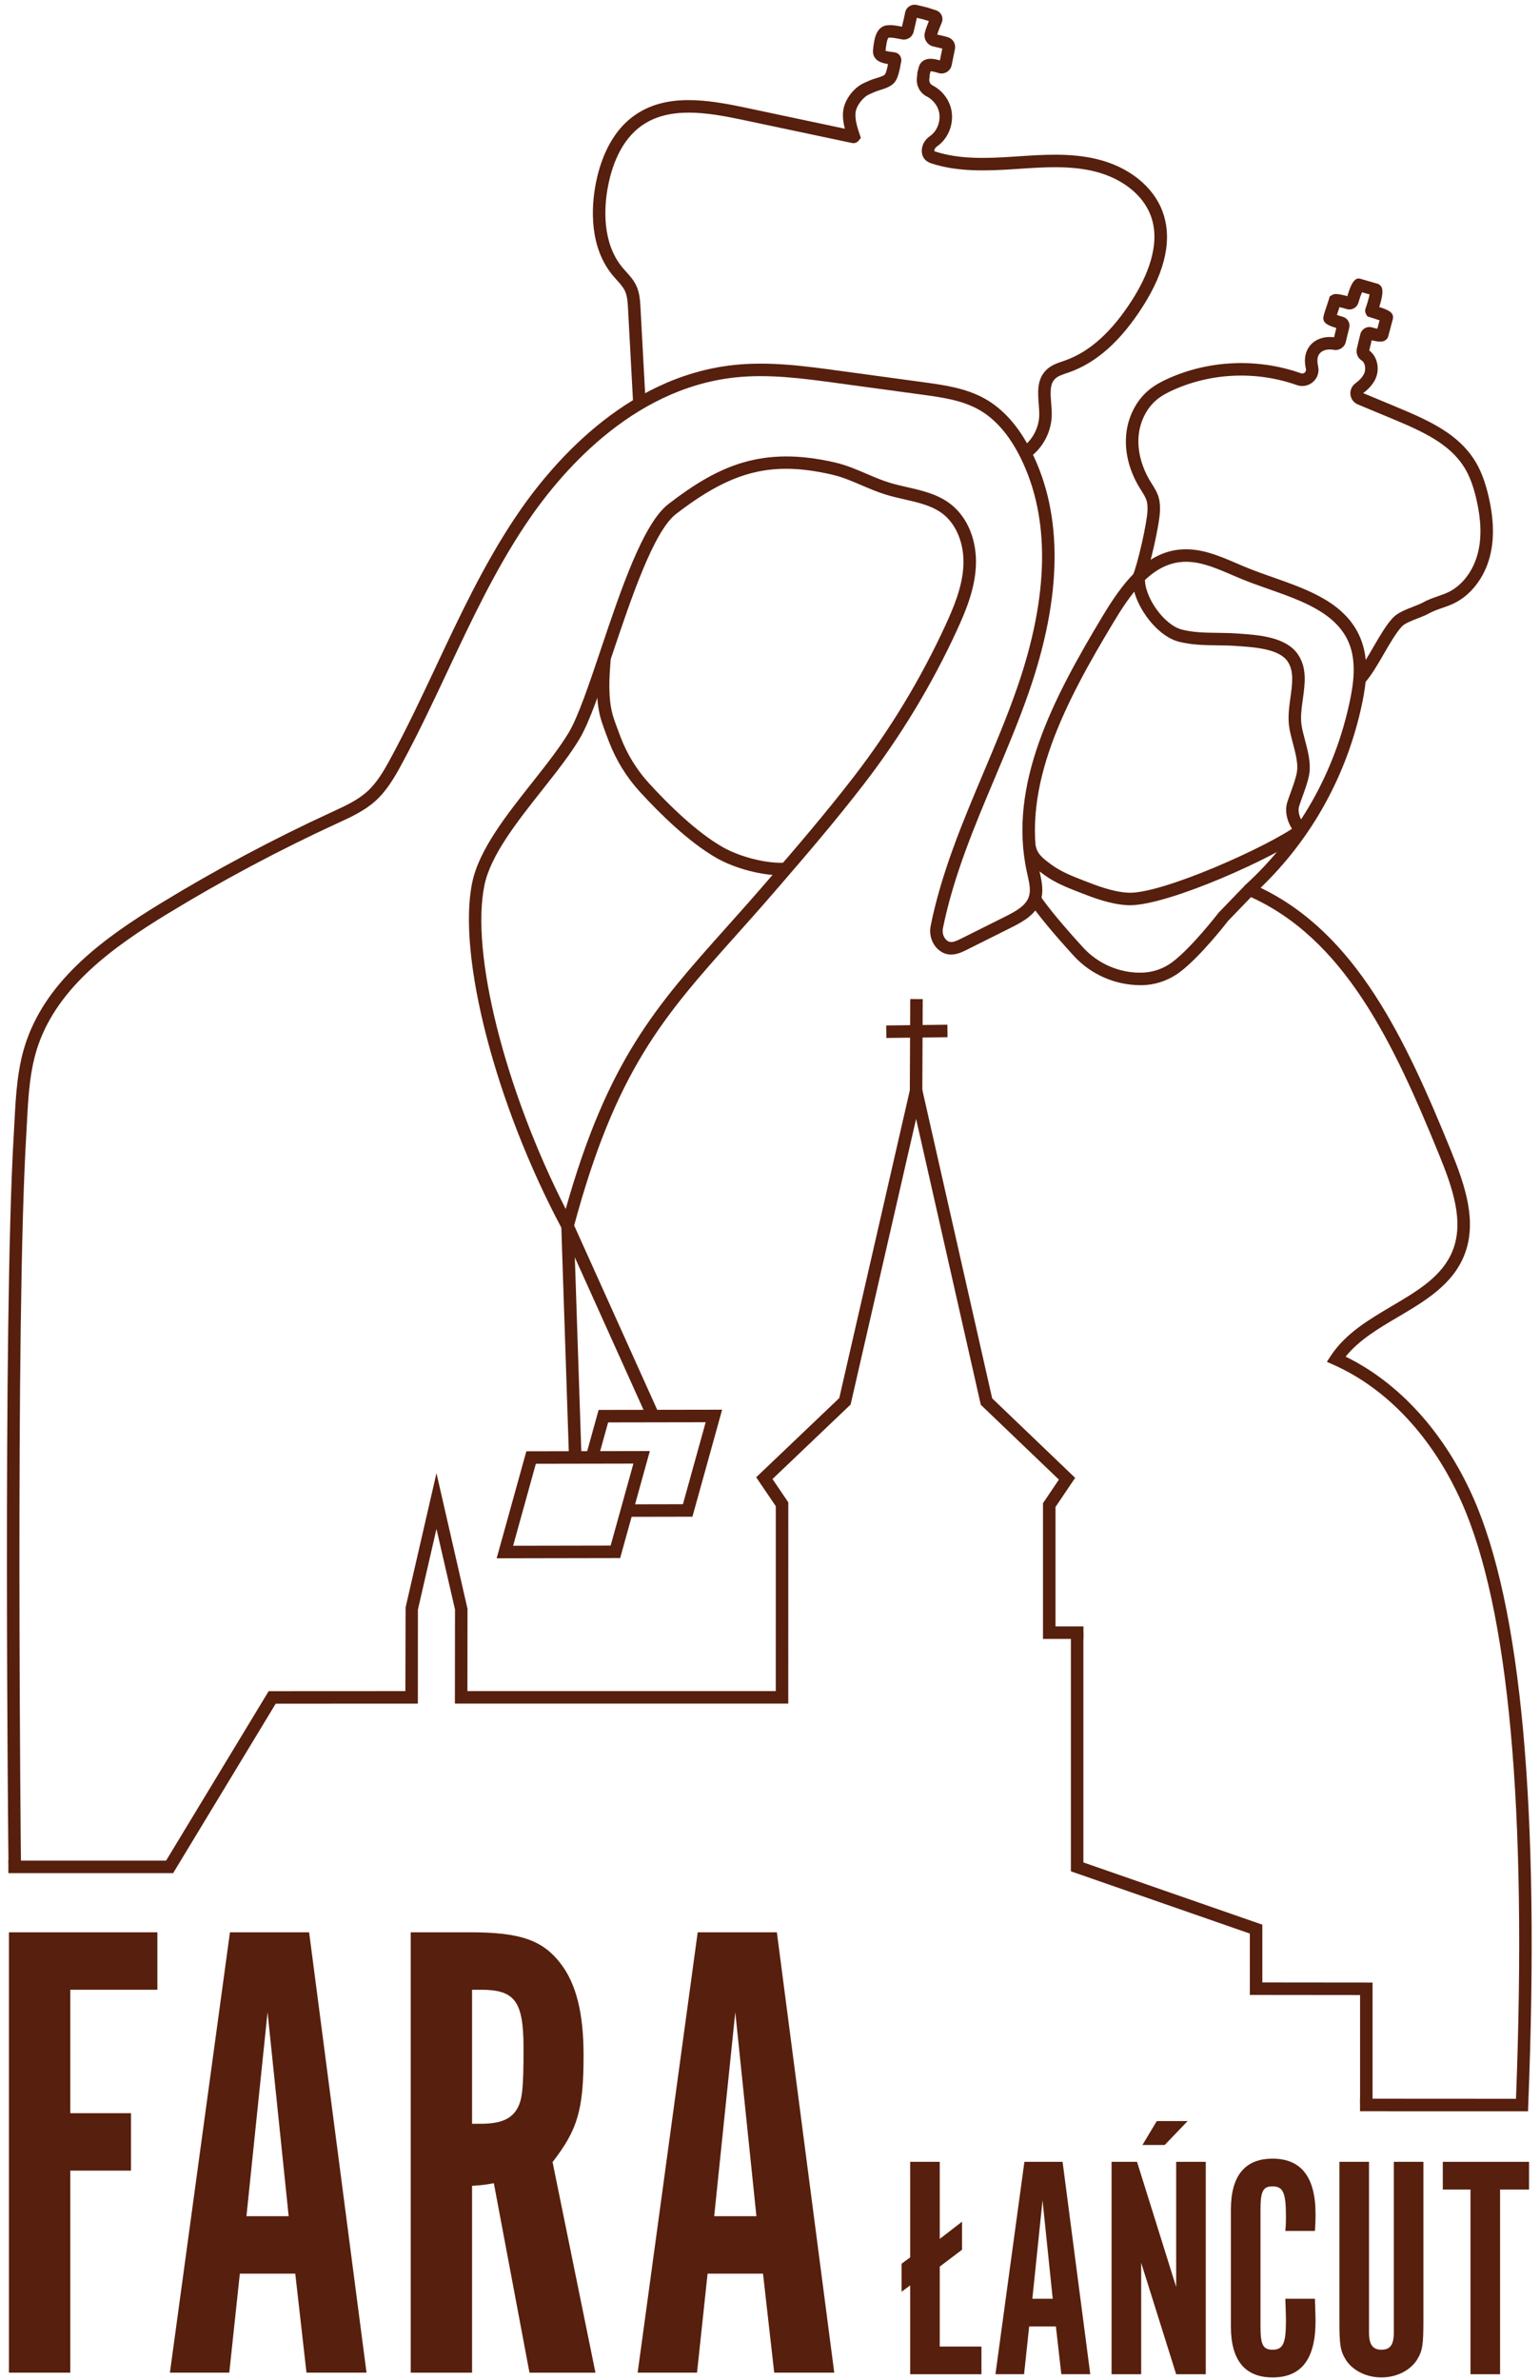 <?xml version="1.0" encoding="UTF-8"?>
<!DOCTYPE svg PUBLIC "-//W3C//DTD SVG 1.1//EN" "http://www.w3.org/Graphics/SVG/1.1/DTD/svg11.dtd">
<!-- Creator: CorelDRAW SE 2023 -->
<svg xmlns="http://www.w3.org/2000/svg" xml:space="preserve" width="101mm" height="156mm" version="1.1" style="shape-rendering:geometricPrecision; text-rendering:geometricPrecision; image-rendering:optimizeQuality; fill-rule:evenodd; clip-rule:evenodd"
viewBox="0 0 10100 15600"
 xmlns:xlink="http://www.w3.org/1999/xlink"
 xmlns:xodm="http://www.corel.com/coreldraw/odm/2003">
 <defs>
  <style type="text/css">
   <![CDATA[
    .fil0 {fill:#571F0D;fill-rule:nonzero}
   ]]>
  </style>
 </defs>
 <g id="Warstwa_x0020_1">
  <polygon class="fil0" points="5912.91,15020.11 5912.91,14836.45 5969.24,14794.74 5969.24,14168.58 6163.3,14168.58 6163.3,14673.67 6309.47,14560.94 6309.47,14744.6 6163.3,14855.2 6163.3,15379.11 6436.74,15379.11 6436.74,15560.64 5969.24,15560.64 5969.24,14978.41 "/>
  <path class="fil0" d="M6837.43 14421.18l-66.82 644.82 133.55 0 -66.73 -644.82zm-121.08 1139.42l-187.79 0 189.86 -1391.98 250.48 0 181.53 1391.98 -189.88 0 -35.51 -313.01 -175.31 0 -33.38 313.01z"/>
  <path class="fil0" d="M7586.57 13901.46l202.43 0 -150.22 156.59 -146.11 0 93.9 -156.59zm321.42 1659.14l-194.15 0 -229.52 -730.39 0 730.39 -194.14 0 0 -1391.98 166.98 0 256.68 820.17 0 -820.17 194.15 0 0 1391.98z"/>
  <path class="fil0" d="M8623.73 15066c2.07,75.17 4.14,108.52 4.14,146.1 0,248.33 -91.76,369.41 -281.7,369.41 -181.61,0 -273.44,-112.73 -273.44,-333.89l0 -765.91c0,-221.24 91.83,-333.97 273.44,-333.97 187.79,0 281.7,121.08 281.7,363.12 0,33.46 0,56.34 -4.14,110.68l-194.07 0c4.13,-43.86 4.13,-62.61 4.13,-96.05 0,-154.43 -18.75,-196.14 -87.62,-196.14 -62.61,0 -79.29,31.22 -79.29,152.36l0 765.91c0,120.99 16.68,152.36 79.29,152.36 68.87,0 87.62,-41.79 87.62,-189.95 0,-41.7 -2.05,-79.28 -4.13,-144.03l194.07 0z"/>
  <path class="fil0" d="M8978.48 15287.25c0,79.29 25.03,112.73 81.36,112.73 58.47,0 81.42,-33.44 81.42,-112.73l0 -1118.61 194.09 0 0 1039.32c0,164.85 -6.22,200.28 -43.78,260.82 -45.93,68.87 -133.63,112.73 -231.73,112.73 -98.04,0 -185.74,-43.86 -231.65,-112.73 -37.5,-60.54 -43.77,-95.97 -43.77,-260.82l0 -1039.32 194.06 0 0 1118.61z"/>
  <polygon class="fil0" points="9644.15,14350.2 9462.56,14350.2 9462.56,14168.6 10028.18,14168.6 10028.18,14350.2 9838.24,14350.2 9838.24,15560.64 9644.15,15560.64 "/>
  <polygon class="fil0" points="1032.15,12664.3 1032.15,13040.71 460.99,13040.71 460.99,13849.86 859.04,13849.86 859.04,14226.34 460.99,14226.34 460.99,15550.41 58.59,15550.41 58.59,12664.3 "/>
  <path class="fil0" d="M1754.74 13187.86l-138.42 1337.04 276.91 0 -138.49 -1337.04zm-251 2362.49l-389.41 0 393.76 -2886.03 519.27 0 376.41 2886.03 -393.76 0 -73.53 -649.03 -363.5 0 -69.24 649.03z"/>
  <path class="fil0" d="M3152.3 13919.11c129.79,0 203.38,-30.26 242.28,-103.86 30.35,-56.27 38.99,-125.51 38.99,-389.41 0,-311.54 -56.25,-385.13 -281.27,-385.13l-56.24 0 0 878.4 56.24 0zm-64.89 -1254.81c324.52,0 471.65,51.89 588.44,203.37 103.85,134.14 151.48,328.87 151.48,601.43 0,359.12 -38.99,488.99 -203.38,701.01l281.26 1380.3 -432.68 0 -233.72 -1241.9c-69.16,13 -82.15,13 -142.75,17.35l0 1224.55 -402.4 0 0 -2886.11 393.75 0z"/>
  <path class="fil0" d="M4822.39 13187.86l-138.41 1337.04 276.89 0 -138.48 -1337.04zm-250.99 2362.49l-389.4 0 393.76 -2886.03 519.25 0 376.41 2886.03 -393.76 0 -73.51 -649.03 -363.5 0 -69.25 649.03z"/>
  <path class="fil0" d="M7409.05 5933c-5.81,0 -11.42,-0.15 -16.82,-0.44 -114.86,-6.95 -223.01,-49.18 -318.38,-86.38 -72.05,-28.13 -153.79,-60.02 -223.76,-111.04 -65.77,-48.04 -122.69,-89.45 -139.98,-185.13l80.63 -14.62c10.99,60.68 42.73,86.15 107.71,133.55 61.33,44.73 134.49,73.3 205.21,100.9 89.78,35.01 191.5,74.7 293.59,80.84 219.09,12.78 932.74,-308.93 1109.9,-442.12l49.24 65.56c-189.86,142.63 -887.92,458.88 -1147.34,458.88z"/>
  <path class="fil0" d="M7482.06 6456.89c-168.82,0 -328.34,-70.2 -440.48,-193.04 -135.62,-148.76 -232.99,-266.28 -289.38,-349.25l67.75 -46.08c53.47,78.62 151.05,196.23 282.23,340.03 97.66,107.12 237.92,168.91 382.92,166.31 74.12,-0.79 146.31,-25.82 204.99,-70.26 127.79,-96.93 298.9,-318.7 300.62,-320.9l3.01 -3.47 174.58 -180.86 58.93 56.91 -172.97 179.23c-18.23,23.63 -183,234.6 -314.62,334.33 -72.66,55.08 -162.05,86.01 -251.74,87.05 -1.92,0 -3.91,0 -5.84,0z"/>
  <polygon class="fil0" points="4111.18,9941.3 4111.02,9859.35 4478.95,9858.62 4628.07,9321.35 3988.33,9322.46 3921.83,9562.23 3842.83,9540.3 3926.03,9240.6 4736,9239.2 4541.25,9940.48 "/>
  <path class="fil0" d="M5154.87 3072.31c-245.54,0 -454.59,90.94 -721.45,296.53 -145.81,112.29 -294.2,553.45 -413.41,907.85 -82.24,244.57 -153.26,455.84 -219.7,566.58 -62.82,104.9 -150.96,216.31 -244.18,334.27 -166.17,210.09 -337.89,427.34 -378.71,622.98 -92.87,444.63 134.72,1342.8 532.76,2123.24 275.07,-974.21 588.96,-1325.53 1056.23,-1848.41 78.55,-87.84 159.77,-178.72 246.36,-278.75 213.04,-246.19 404.3,-469.42 588.2,-707.79 236.23,-306.29 438.06,-639.74 599.79,-990.98 52.86,-114.73 109.92,-248.78 117.46,-387.35 7.74,-141.44 -43.93,-272.69 -134.87,-342.6 -69.56,-53.53 -158.05,-73.74 -251.73,-95.08 -40.89,-9.3 -83.21,-18.96 -124.09,-31.67 -53.97,-16.69 -105.95,-38.98 -156.15,-60.45 -65.62,-28.06 -127.63,-54.57 -193.33,-69.7 -109.84,-25.32 -209.22,-38.67 -303.18,-38.67zm-1420.04 5073.64l-48.86 -91.53c-435.63,-815.64 -688.75,-1791.86 -588.87,-2270.67 44.8,-214.53 222.65,-439.46 394.72,-657 91.53,-115.91 178.06,-225.31 238.22,-325.62 61.86,-103.15 134.95,-320.46 212.31,-550.56 129.12,-383.95 275.51,-819.14 441.01,-946.7 331.97,-255.71 617.23,-382.4 1093.14,-272.77 72.8,16.76 141.08,46 207.08,74.27 50.56,21.64 98.33,42 148.22,57.5 37.88,11.74 78.62,21.05 118.04,29.99 98.19,22.43 199.76,45.62 283.48,110.07 113.69,87.47 175.99,241.46 166.76,411.98 -8.33,153.03 -68.8,295.58 -124.82,417.24 -164.42,356.85 -369.4,695.55 -609.4,1006.7 -185.15,240.08 -377.23,464.19 -591.09,711.34 -87.03,100.55 -168.45,191.64 -247.24,279.78 -475.24,531.74 -789.21,883.07 -1065.83,1915.75l-26.87 100.23z"/>
  <path class="fil0" d="M5121.33 5736.67c-130.6,0 -302,-45.32 -420.71,-112.64 -182.41,-103.65 -373.9,-292.48 -502.43,-432.66 -88.14,-96.13 -156.71,-206.85 -203.81,-329.04 -28.21,-73.07 -46.67,-125.11 -54.93,-154.49 -35.95,-128.61 -24.42,-281.05 -18.31,-362.92 1.04,-13.64 1.92,-24.88 2.21,-33l81.95 3.56c-0.38,8.85 -1.32,20.89 -2.37,35.58 -5.83,76.83 -16.67,219.9 15.51,334.7 7.53,26.87 25.17,76.4 52.42,147.13 43.4,112.58 106.51,214.51 187.72,303.03 124.53,135.91 309.39,318.46 482.49,416.79 114.06,64.75 288.5,108.09 405.81,101.28l4.94 81.8c-9.9,0.59 -20.09,0.88 -30.49,0.88z"/>
  <path class="fil0" d="M5829.9 388.69c0,0.06 0,0.06 0,0.14 0,-0.08 0,-0.08 0,-0.14zm25.61 35.43c0.06,0 0.15,0 0.21,0 -0.06,0 -0.15,0 -0.21,0zm899.28 2572.6l-48.27 -66.29c65.47,-47.63 107.41,-127.5 109.33,-208.48 0.5,-22.87 -1.4,-47.4 -3.41,-73.31 -5.96,-76.4 -12.76,-163.07 49.91,-224.4 31.22,-30.49 71.17,-44.07 106.39,-56.04l16.53 -5.67c161.82,-57.44 305.47,-186.79 439.16,-395.48 94.78,-148.01 193.04,-364 123.05,-552.77 -51.44,-138.7 -190.53,-247.74 -372.06,-291.66 -158.93,-38.55 -329.6,-27.1 -494.66,-16.03l-22.9 1.57c-187.87,12.38 -370.72,19.1 -543.02,-35.08 -17.72,-5.6 -64.83,-20.38 -69.1,-77.21 -2.95,-39.95 16.98,-78.85 53.45,-103.94 51.31,-35.36 75.52,-108.23 56.33,-169.43 -11.89,-37.94 -41.2,-71.91 -78.18,-90.86 -45.47,-23.19 -70.94,-73.6 -63.49,-125.43 1.32,-9.52 2.08,-16.32 1.99,-18.61 -0.38,-9.89 0,-11.21 9.61,-46.81 5.52,-20.5 17.41,-35.95 34.46,-45.38 29.82,-16.62 67.26,-10.11 104.32,0.35l15.79 -77.36c-10.71,-2.87 -22.3,-5.46 -34.33,-8.18 -8.71,-1.93 -17.35,-3.92 -25.76,-5.99 -19.34,-4.73 -35.72,-16.91 -46,-34.17 -10.4,-17.43 -13.29,-37.73 -8.18,-57.21 6.78,-25.99 16.47,-50.72 26.28,-74.64 -30.72,-10.05 -39.42,-12.12 -63.34,-17.64 -4.65,-1.11 -9.75,-2.28 -15.72,-3.69 -4.22,21.33 -8.78,39.78 -13.14,57.86 -2.65,11.01 -5.31,22.02 -7.97,33.59 -7.53,33.67 -40.32,55.81 -74.12,50.28 -8.93,-1.4 -17.81,-3.18 -26.72,-4.96 -22.81,-4.49 -44.53,-8.62 -63.64,-6.4 -11,9.29 -17.13,62.53 -19.21,80.31l-0.58 4.94c8.56,3.77 29.02,6.36 41.85,8.06 6.13,0.79 12.26,1.61 18.31,2.51 13.43,1.99 25.84,9.58 33.9,20.8 8.18,11.45 11.43,25.93 8.85,39.65 -25.9,141.44 -37.29,155.75 -152,191.06 -16.24,5.02 -35.87,13.95 -54.91,22.66l-3.33 1.46c-43.04,19.57 -85.56,77.37 -89.33,121.23 -3.77,44 9.6,88.22 27.47,141.52l7.45 22.51 -16.23 19.86c-10.28,11.59 -25.99,16.6 -41.06,13.58l-718.86 -152.06c-233.95,-49.56 -477.34,-87.64 -656.21,34.69 -145.27,99.36 -204.26,279.48 -228.24,413.18 -22.16,123.86 -38.98,356.17 96.76,519.83 7.77,9.38 15.95,18.46 24.24,27.54 24.27,27.02 49.53,54.93 66.43,90.95 22.67,47.83 25.47,99.37 27.98,144.91 3.98,72.86 10.49,193.79 16.97,314.64 6.49,120.32 12.91,240.58 16.97,313.21l-81.86 4.58c-3.97,-72.71 -10.48,-193.04 -16.91,-313.44 -6.48,-120.79 -12.99,-241.63 -17.05,-314.49 -2.22,-39.87 -4.42,-81.05 -20.21,-114.43 -11.83,-25.09 -31.9,-47.37 -53.24,-71 -8.93,-9.98 -17.87,-19.86 -26.35,-30.13 -156.94,-189.13 -139.09,-448.75 -114.42,-586.65 26.73,-149.04 93.98,-350.95 262.73,-466.39 205.44,-140.56 468.02,-100.41 719.38,-47.25l654.28 138.48c-8.93,-34.4 -14.98,-71.9 -11.65,-110.59 6.25,-73.81 66.44,-156.8 137,-188.83l3.24 -1.47c21.41,-9.81 43.57,-19.86 64.83,-26.43 41.7,-12.85 62,-19.42 69.54,-28.94 7.74,-9.81 13.35,-32.41 20.15,-67.46 -42.29,-6.43 -106.39,-23.13 -97.89,-96.78l0.58 -4.88c6.36,-54.64 14.92,-129.49 76.05,-149.58l5.54 -1.4c35.35,-6.34 68.93,0.23 98.54,6.07 2.89,0.59 5.76,1.11 8.56,1.69 1.63,-6.65 3.18,-13.14 4.73,-19.65 5.61,-22.95 10.86,-44.65 15.8,-71.96 3.1,-17.2 13.29,-32.56 27.98,-42.08 14.69,-9.52 32.91,-12.56 49.9,-8.5 14.11,3.41 24.74,5.93 33.44,7.91 30.93,7.24 39.2,9.15 91.99,26.79 16.01,5.4 29.24,17.28 36.25,32.64 7.01,15.2 7.36,32.86 1.02,48.19l-3.91 9.46c-9.38,22.67 -19.04,46.06 -25.62,68.72 5.47,1.26 11.07,2.51 16.62,3.77 17.93,4 36.54,8.2 54.41,13.96 32.47,10.69 51.81,43.98 44.95,77.51l-21.64 105.86c-3.75,18.6 -15.34,34.84 -31.66,44.51 -16.32,9.67 -35.95,12.11 -54.12,6.57 -29.75,-9.08 -44.8,-11.59 -52.33,-11.59l0 0c-3.04,11.3 -4.65,17.13 -5.46,20.44 0.06,5.55 -0.38,13.08 -2.89,30.34 -2.37,16.85 5.69,33.67 19.71,40.83 57.07,29.17 100.49,79.96 119.15,139.3 29.97,95.61 -7.09,205.53 -88.07,261.41 -9.38,6.48 -19.11,17.87 -18.15,30.4 0.94,1.63 9.15,4.23 11.89,5.11 158.78,49.97 333.22,43.4 512.97,31.45l22.89 -1.55c171.2,-11.45 348.29,-23.33 519.4,18.14 208.11,50.35 368.73,178.52 429.65,342.83 65.62,176.97 21.55,387.42 -130.96,625.49 -143.82,224.57 -301.12,364.75 -480.72,428.54l-17.58 5.98c-29.53,10.04 -57.5,19.57 -75.44,37.12 -35.3,34.49 -30.72,92.28 -25.46,159.31 2.13,26.87 4.27,54.64 3.6,81.74 -2.58,105.92 -57.36,210.38 -142.99,272.76z"/>
  <path class="fil0" d="M8501.54 5469.05c-46.72,-50.93 -82.97,-136.18 -58.76,-212.08 5.76,-17.93 13.23,-38.67 21.2,-60.68 17.2,-47.55 36.68,-101.49 42.29,-139.22 8.06,-53.59 -9.81,-121.29 -27.08,-186.7 -9.22,-34.99 -17.95,-68.05 -23.26,-100.09 -10.99,-66.38 -1.55,-134.3 7.53,-199.92 12.41,-88.96 24.06,-172.95 -18.9,-235.63 -55.72,-81.36 -210.61,-92.22 -323.78,-100.19l-15.21 -1.02c-39.49,-2.81 -80.61,-3.39 -120.33,-3.92 -83.93,-1.11 -170.81,-2.22 -255.65,-24.36 -151.92,-39.65 -310.26,-260.88 -302.5,-422.69l81.86 3.91c-5.98,125.05 124.83,309.09 241.4,339.5 75.08,19.56 153.24,20.59 236,21.7 40.89,0.52 83.2,1.11 125.14,4.06l15.04 1.11c129.79,9.08 307.49,21.55 385.64,135.62 60.92,88.8 46.44,192.74 32.5,293.21 -8.64,62.29 -16.84,121.14 -7.91,175.17 4.65,28.29 12.93,59.51 21.7,92.65 19.36,73.45 39.43,149.41 28.88,219.77 -6.8,45.76 -27.77,103.73 -46.29,154.87 -7.53,20.97 -14.77,40.76 -20.15,57.82 -14.19,44.27 11.36,99.35 41.04,131.76l-60.4 55.35z"/>
  <path class="fil0" d="M9009.47 2000.78c0.07,0 0.07,0 0.15,0.09 -0.08,-0.09 -0.08,-0.09 -0.15,-0.09zm16.89 179.55c-0.5,1.46 -0.94,3.01 -1.26,4.56l1.26 -4.56zm-80.02 2299.52l-59.87 -56.04c38.55,-41.18 79.37,-111.76 118.94,-180.04 41.77,-72.28 85.05,-147.05 129.99,-195.11 30.12,-32.27 82.77,-52.78 133.7,-72.72 24.65,-9.58 47.9,-18.66 62.73,-27.08 31.98,-18.1 65.5,-29.69 97.89,-40.91 24.36,-8.41 47.4,-16.38 68.89,-26.72 93.02,-44.65 165.88,-141.96 194.8,-260.06 24.38,-99.44 20.9,-213.66 -10.55,-349.34 -20.82,-89.45 -46.52,-156.65 -81.06,-211.35 -94.57,-150.14 -265.38,-230.31 -462.48,-312.4l-234.01 -97.36c-26.81,-11.16 -44.89,-35.01 -48.43,-63.79 -3.47,-28.73 8.94,-57.29 32.33,-74.64 28.5,-21.03 46.73,-41.18 57.21,-63.34 14.25,-30.05 6.2,-72.93 -16.09,-86.59 -26.36,-15.95 -39.05,-48.86 -31.01,-80.1 3.77,-14.23 6.8,-27.46 9.9,-40.81 3.91,-16.61 7.74,-33.38 12.85,-52.42 4.27,-16.03 14.98,-29.82 29.38,-37.87 14.46,-8.12 31.3,-10.05 47.16,-5.24 13.44,3.98 25.32,6.78 34.63,8.56l14.55 -54.84c-16.18,-6.07 -37.67,-12.7 -47.84,-15.89 -6.51,-2.07 -12.11,-3.76 -16.17,-5.16l-16.39 -5.38 -9.6 -17.14c-5.32,-10.84 -5.99,-23.1 -1.84,-34.55 10.1,-27.89 21.49,-67.02 26.42,-91.61l-49.67 -14.4c-4.96,11.68 -9.98,24.53 -11.74,29.84l-12.33 39.87c-9.98,32.24 -44.38,50.26 -76.56,40.3 -17.85,-5.46 -34.41,-9.9 -47.02,-12.7 -1.47,4.35 -3.02,8.85 -4.59,13.51 -4.06,12.1 -8.7,25.76 -12.62,38.01 9.46,3.32 22.31,7.38 39.28,12.11 31.01,8.64 49.68,41.04 41.64,72.28 -3.55,13.87 -7.76,31.28 -11.97,48.86 -3.68,15.65 -7.45,31.45 -10.84,44.97 -8.72,34.46 -43.12,56.6 -78.26,50.26 -36.18,-6.27 -68.07,0.3 -87.32,18.31 -15.95,14.9 -22.52,36.92 -19.5,65.33 0.96,8.79 2.65,17.79 4.43,26.79 7.45,37.81 -5.46,75.37 -34.46,100.48 -29.61,25.47 -69.33,32.92 -106.24,19.86 -262.58,-92.8 -557.5,-81.06 -809.16,32.04 -31.15,14.02 -71.31,33.65 -105.42,61.12 -71.59,57.51 -117.81,152.3 -123.42,253.64 -5.17,92.81 22.6,194.09 78.18,285.12 3.33,5.46 6.72,10.84 10.19,16.3 16.97,26.95 34.55,54.78 44.13,88.51 9.17,31.98 9.38,63.55 8.43,90.28 -3.18,88.95 -67.04,370.97 -101.95,450.38l-75.08 -32.98c30.93,-70.35 92.29,-341.42 95.15,-420.35 0.67,-20.3 0.67,-43.84 -5.31,-64.81 -6.43,-22.43 -20.15,-44.22 -34.7,-67.26 -3.68,-5.83 -7.3,-11.59 -10.84,-17.34 -65.03,-106.68 -96.19,-221.54 -90.06,-332.41 6.92,-124.17 64.51,-241.19 153.99,-313 41.33,-33.23 87.47,-55.9 123.04,-71.91 270.78,-121.74 587.93,-134.36 870.14,-34.63 12.78,4.5 22.01,-1.69 25.32,-4.64 3.85,-3.33 10.04,-10.72 7.68,-22.46 -2.28,-11.42 -4.36,-22.95 -5.53,-34.08 -5.75,-53.83 10.26,-101.37 45.03,-133.93 35.72,-33.29 88.14,-47.83 145.06,-40.89 2.51,-10.1 5.09,-20.88 7.68,-31.74 2.37,-9.9 4.71,-19.8 6.93,-29.09 -50.2,-14.69 -92.12,-31.6 -84.23,-73.01 3.68,-19.42 13.52,-48.42 22.96,-76.4 5.25,-15.5 10.19,-30.05 13.22,-40.68l4.71 -16.61 16.55 -9.67c10.4,-5.69 24.36,-13.14 99.13,8.2l6.36 -20.38c32.77,-106.39 64.51,-97.89 81.71,-93.1l102.98 29.84c11.24,1.76 21.49,7.83 28.58,17.12 7.45,9.6 23.92,30.93 -10.27,137.46 58.32,18.67 97.74,35.57 89.48,77.07l-30.34 114.28c-1.99,10.1 -9.53,20.73 -20.74,27.45 -8.5,5.11 -25.18,15.13 -88.08,-0.82 -2.51,10.34 -4.79,20.09 -7.01,29.76 -2.89,12.26 -5.69,24.36 -8.93,37.21 52.71,38.08 71.37,121.28 40.3,186.84 -16.16,34.17 -41.71,63.64 -80.17,92.43l230.48 95.97c210.24,87.55 393.03,173.85 500.44,344.37 39.48,62.67 68.57,137.82 91.46,236.52 34.47,148.45 37.86,275.2 10.32,387.34 -34.7,141.73 -124.01,259.27 -238.87,314.47 -25.78,12.35 -52.12,21.49 -77.59,30.34 -30.28,10.42 -58.84,20.3 -84.23,34.7 -20,11.38 -45.93,21.49 -73.38,32.2 -38.46,14.98 -86.22,33.65 -103.65,52.25 -38.61,41.27 -79.43,111.85 -118.92,180.19 -41.85,72.22 -85.04,146.99 -130.01,195.05z"/>
  <polygon class="fil0" points="6048.88,7174.96 5966.94,7174.58 5969.66,6547.69 6051.6,6548.07 "/>
  <polygon class="fil0" points="5813.2,6802.84 5812.17,6720.89 6213.38,6715.87 6214.43,6797.81 "/>
  <path class="fil0" d="M10021.31 13837.41l-1101.78 -0.65 0.09 -81.94 1022.93 0.58c73.68,-1900.09 -46.73,-3216.24 -357.81,-3912.37 -189.04,-422.99 -486.83,-741.9 -838.45,-898.05l-44.22 -19.63 26.58 -40.38c95.97,-145.73 250.17,-236.67 399.22,-324.67 170.44,-100.46 331.38,-195.4 398.78,-362.45 77.28,-191.58 -0.52,-414.43 -86.82,-626.22 -301.56,-740 -624.59,-1426.97 -1257.7,-1701.89l-20.5 -8.94 -5.17 -24.06c-2.37,-14.69 2.8,-29.3 13.79,-39.28 348.22,-318.82 584.52,-735.62 683.16,-1205.13 23.54,-112.27 44.07,-256.89 -6.95,-379.07 -81.94,-196.28 -307.75,-275.78 -526.2,-352.64 -53.08,-18.67 -107.93,-37.94 -159.6,-58.61 -26.51,-10.55 -53.15,-22 -79.87,-33.44 -117.66,-50.5 -229.07,-98.48 -344.02,-84.17 -196.13,23.86 -327.38,216.82 -434.94,395.77 -311.98,518.96 -606.59,1071.36 -487.15,1617.27l4.06 18.01c13.2,58.47 28.12,124.85 6.05,189.36 -29.68,86.97 -110.95,133.61 -191.64,173.91l-294.26 146.99c-41.33,20.67 -118.25,59.05 -187.2,-4.36 -41.06,-37.79 -59.34,-96.84 -47.77,-154.22 70.43,-349.23 210.32,-680.98 345.71,-1001.82 76.11,-180.42 154.87,-366.97 219.99,-553.94 212.17,-609.34 219.47,-1119.07 21.77,-1515.05 -72.55,-145.28 -163.2,-249.58 -269.3,-310.05 -112.35,-64.08 -245.75,-82.16 -374.71,-99.73l-558.53 -75.96c-219.91,-29.91 -447.35,-60.83 -669.71,-36.54 -684.33,74.56 -1154.64,637.52 -1374.04,966.47 -200.26,300.23 -357.2,634.05 -509,956.87 -95.21,202.42 -193.63,411.7 -302.21,611.83 -45.99,84.9 -97.22,173.47 -172.45,240.88 -71.61,64.3 -158.49,104.16 -242.42,142.77l-7.91 3.62c-381.73,175.61 -757.18,375.66 -1115.8,594.63 -358.33,218.8 -708.55,473.71 -843.2,854.48 -57.21,161.82 -66.51,340.46 -75.5,513.2 -1.49,28.21 -2.97,56.4 -4.67,84.46 -72.63,1228.75 -34.76,4733.27 -34.4,4768.48l-81.93 0.88c-0.46,-35.28 -38.25,-3542.61 34.55,-4774.18 1.7,-27.89 3.1,-55.87 4.56,-83.93 9.32,-178.56 18.98,-363.19 80.17,-536.3 143.15,-404.83 506.42,-670.38 877.75,-897.01 361.35,-220.66 739.62,-422.26 1124.21,-599.12l7.98 -3.7c78.4,-36.02 159.45,-73.31 221.91,-129.26 65.48,-58.76 110.72,-137.09 155.1,-218.95 107.48,-198.06 205.37,-406.31 300.08,-607.7 153.03,-325.56 311.37,-662.17 514.98,-967.44 227.36,-340.81 715.91,-924.31 1433.39,-1002.49 232.32,-25.46 464.78,6.22 689.57,36.85l558.52 75.96c130.37,17.71 278.09,37.8 404.31,109.7 120.49,68.65 222.06,184.62 302.02,344.66 208.02,416.51 202.04,947.65 -17.66,1578.6 -65.98,189.42 -145.27,377.23 -221.9,558.9 -133.75,317.07 -272.09,644.98 -340.9,986.19 -5.92,29.44 2.81,59.2 22.96,77.66 23.62,21.7 47.39,15.12 95.08,-8.65l294.24 -146.98c65.48,-32.71 131.04,-69.45 150.75,-127.12 14.54,-42.59 3.33,-92.2 -8.56,-144.83l-4.06 -18.46c-125.87,-575.37 176.43,-1144 496.88,-1677.07 126.25,-209.94 273.58,-407.94 495.35,-434.96 137.15,-16.61 263.75,37.65 386.23,90.3 26.05,11.13 52.04,22.28 77.95,32.62 50.05,20 101.74,38.17 156.44,57.44 235.27,82.82 478.57,168.37 574.54,398.32 59.8,143.07 37.58,303.63 11.59,427.51 -98.18,467.3 -328.05,884.24 -666.15,1209.41 626.43,300.91 948.29,986.04 1248.24,1722.1 92.64,227.38 175.69,467.81 86.88,687.87 -77.8,192.83 -258.37,299.34 -433.03,402.4 -126.6,74.64 -257.06,151.56 -344.32,260.44 350.22,170.9 645.21,494.98 834.33,918.2 318.41,712.52 440.66,2054.44 363.29,3988.48l-1.57 39.34z"/>
  <path class="fil0" d="M1135.67 12276.1l-70.12 -42.44 696.43 -1149.84 896.71 -0.44 1.4 -548.36 202.48 -879.86 203.46 888.65 -0.59 539.57 2022.41 0 0.21 -1211.85 -128.67 -189.5 544.88 -519.11 504.35 -2198.41 498.43 2200.25 544.22 521.03 -128.82 190.97c0,78.33 0.14,505.38 0,782.58 51.45,-0.06 137.61,-0.06 183.31,0.08l-0.23 81.95c-54.18,-0.15 -165.15,-0.08 -207.73,0l-57.36 0 0 -40.97c0.21,-301.21 0,-836.11 0,-836.11l0 -12.56 104.23 -154.49 -512.18 -490.33 -424.31 -1873.65 -429.5 1872.04 -512.38 488.17 103.79 152.89 -0.23 1318.96 -2186.51 0 0.73 -616.93 -121.51 -527.83 -121.58 528.27 -0.44 616.49 -932.37 0.44 -672.51 1110.34z"/>
  <polygon class="fil0" points="9001.88,13786.48 8919.93,13786.48 8919.93,13075.51 8197.01,13074.77 8197.01,12672.58 7023.39,12264.57 7023.39,10700.38 7105.34,10700.38 7105.34,12206.34 8278.96,12614.28 8278.96,12992.91 9001.88,12993.64 "/>
  <polygon class="fil0" points="1134.9,12276.4 54.97,12276.4 54.97,12194.45 1134.9,12194.45 "/>
  <path class="fil0" d="M3514.34 9593.51l-149.12 537.35 639.66 -1.19 149.2 -537.35 -639.74 1.19zm-257.05 619.51l194.75 -701.37 809.89 -1.49 -194.67 701.37 -809.97 1.49z"/>
  <polygon class="fil0" points="3730.82,9526.46 3681.12,8036.45 3763.06,8033.73 3812.76,9523.72 "/>
  <polygon class="fil0" points="4238.08,9279.04 3684.78,8051.91 3759.49,8018.24 4312.78,9245.39 "/>
 </g>
</svg>
